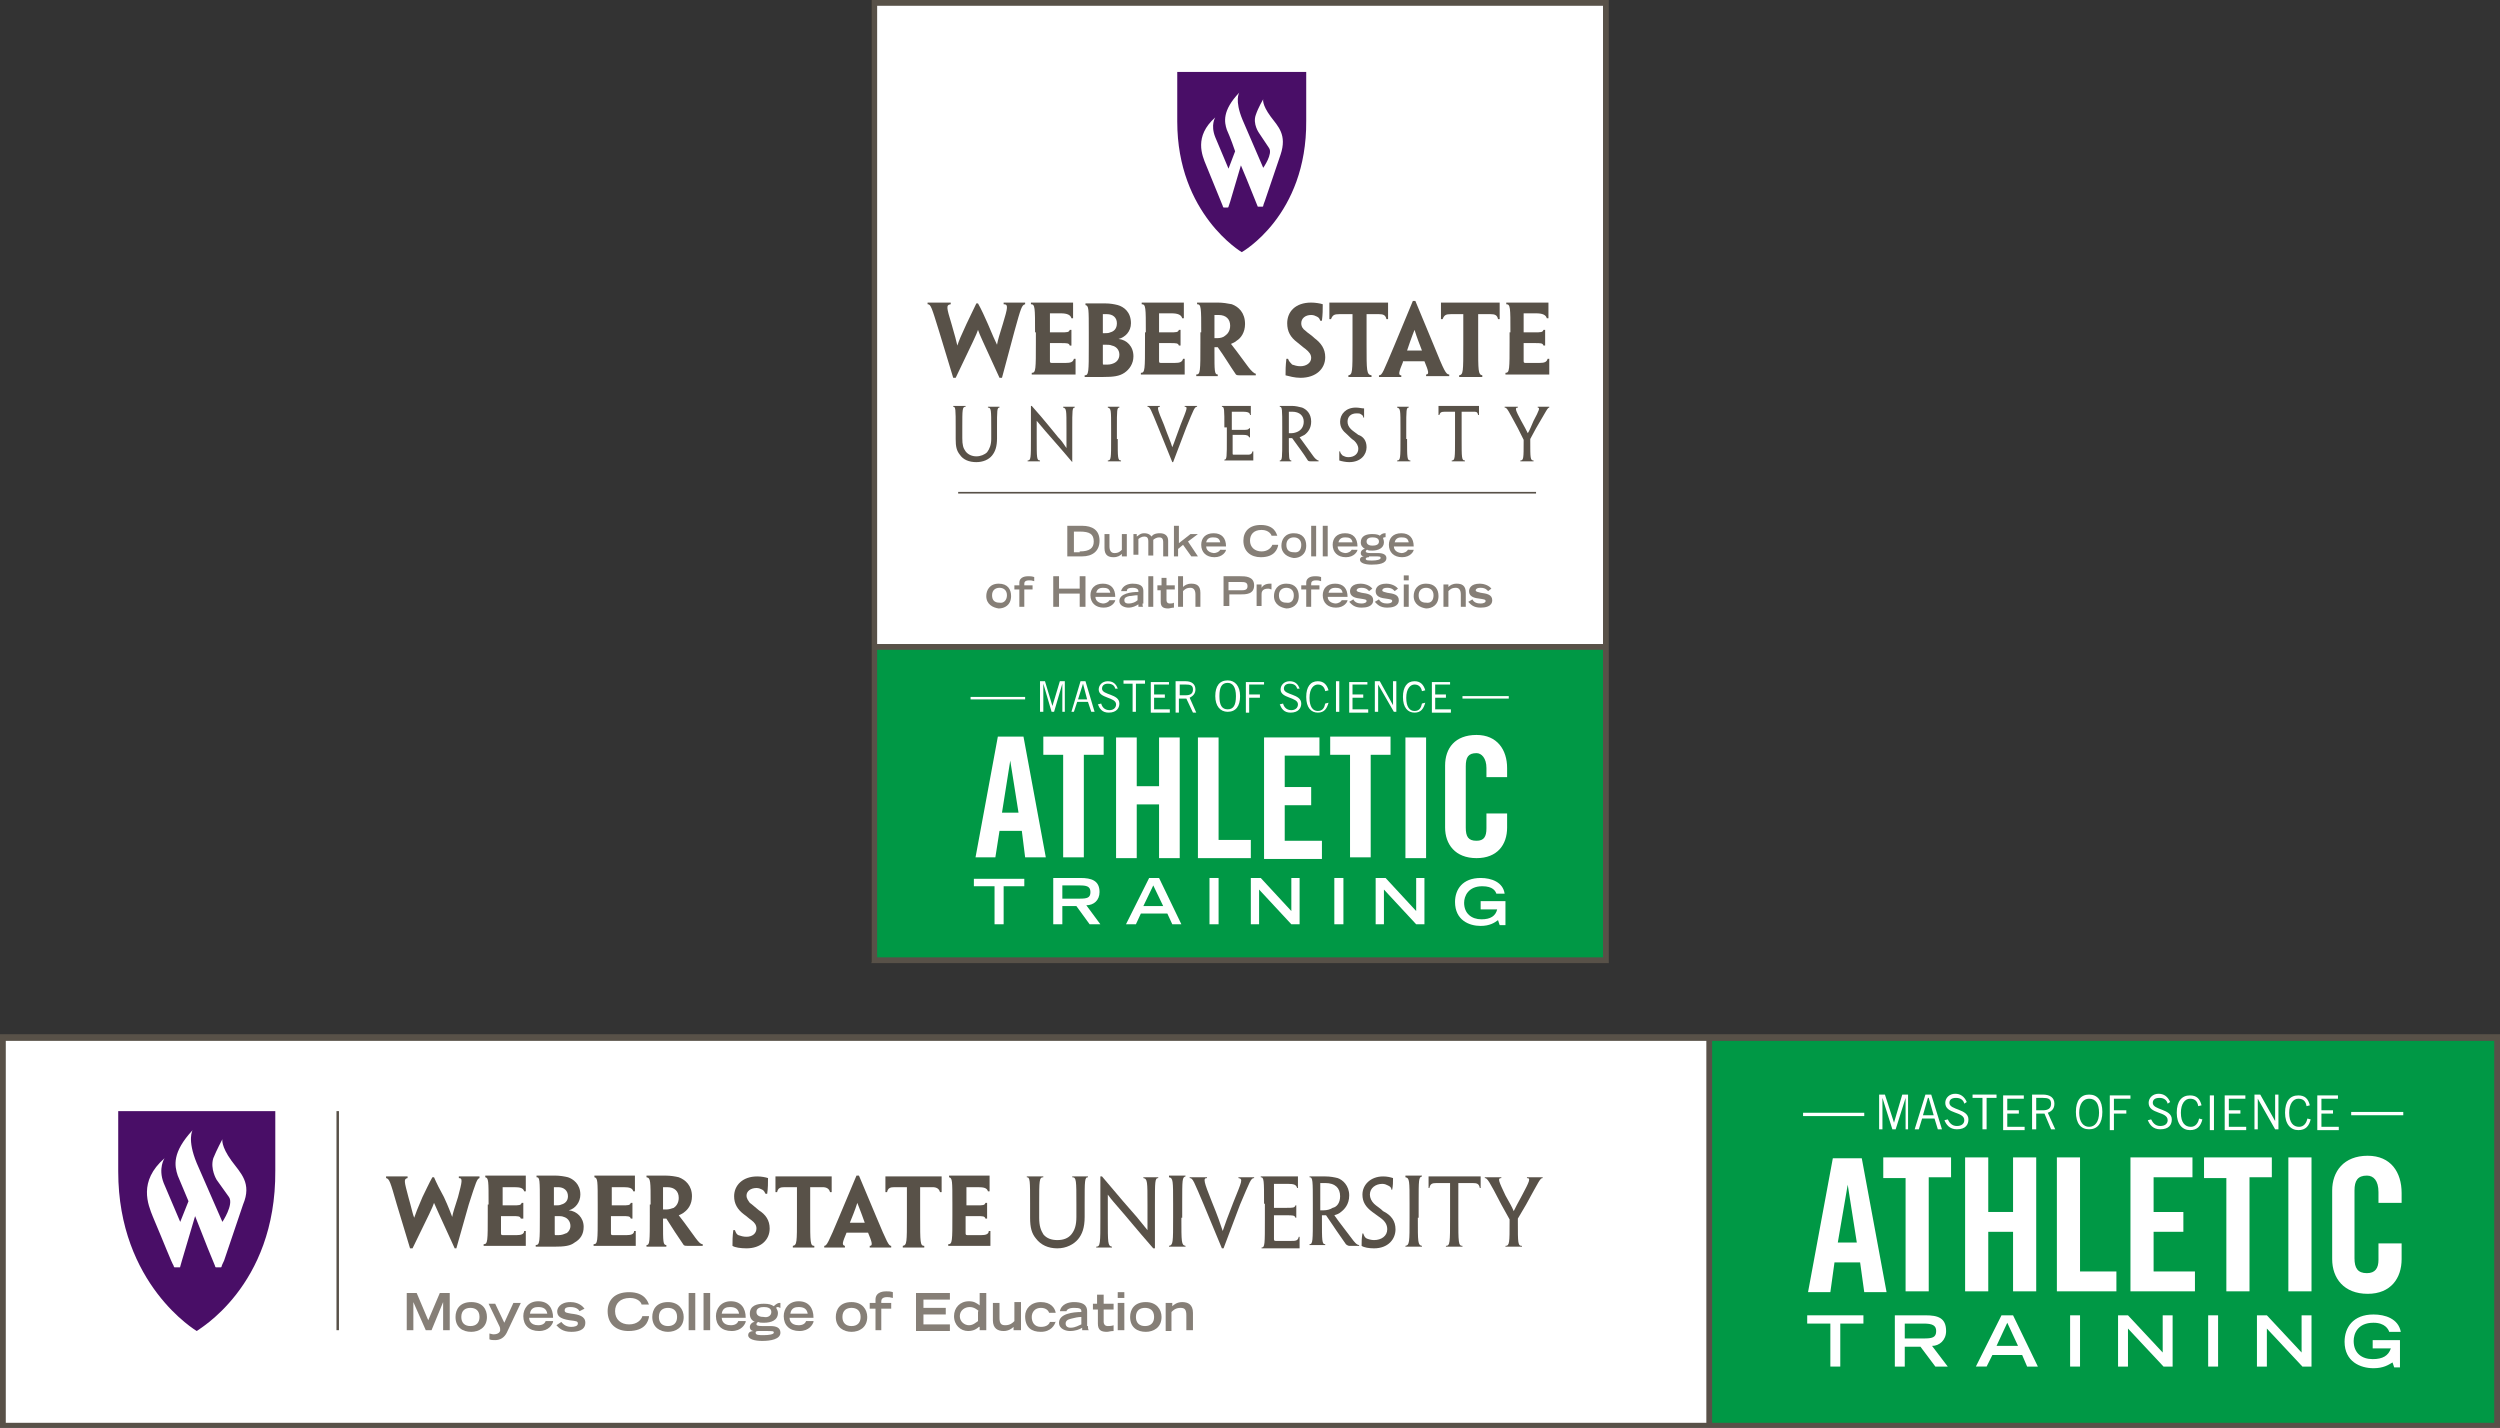 <?xml version="1.0" encoding="utf-8"?>
<!-- Generator: Adobe Illustrator 22.1.0, SVG Export Plug-In . SVG Version: 6.00 Build 0)  -->
<svg version="1.1" id="Layer_1" xmlns="http://www.w3.org/2000/svg" xmlns:xlink="http://www.w3.org/1999/xlink" x="0px" y="0px"
	 viewBox="0 0 302.4 172.7" style="enable-background:new 0 0 302.4 172.7;" xml:space="preserve">
<rect x="0" y="0" width="302.4" height="172.7" fill="#333333" stroke="none"/>
<style type="text/css">
	.st0{fill:#FFFFFF;}
	.st1{fill:#009845;}
	.st2{fill:#585148;}
	.st3{fill:#490E67;}
	.st4{fill:#867F77;}
</style>
<g>
	<g>
		<rect x="0.3" y="125.5" class="st0" width="301.7" height="46.9"/>
	</g>
	<g>
		<rect x="206.8" y="125.5" class="st1" width="95.3" height="46.9"/>
	</g>
	<g>
		<path class="st2" d="M302.4,172.7H0v-47.6h302.4V172.7z M0.7,172.1h301v-46.2H0.7V172.1z"/>
	</g>
	<g>
		<rect x="206.4" y="125.5" class="st2" width="0.7" height="46.9"/>
	</g>
	<g>
		<g>
			<g>
				<rect x="40.7" y="134.4" class="st2" width="0.3" height="26.5"/>
			</g>
		</g>
		<g>
			<path class="st3" d="M33.3,141.6v-7.2h-19v7.3c0,13.7,9.5,19.3,9.5,19.3l0,0C23.8,160.9,33.4,155.7,33.3,141.6L33.3,141.6z"/>
		</g>
		<g>
			<path class="st0" d="M28,140.4c-1.3-1.8-1.1-2.6-1.1-2.6s-0.7,1.3-1.1,2.3c-0.4,1.3,0.4,2.6,0.4,2.6l1.5,2.1c0.6,0.9-0.8,3-0.8,3
				l-3.1-7.1c-1.2-2.9-0.5-4-0.5-4c-2.5,2.7-2.2,4.3-1.8,5.5c0,0,0.6,1.4,1.3,3.1l-1,2.5l-2-4.7c-0.7-1.8,0.1-3,0.1-3
				c-3.2,2.8-2,5.6-1.4,7.1c1.4,3.3,2.2,5.4,2.5,5.9c0,0.1,0.1,0.2,0.1,0.2h0.6c0.1,0,0.1,0,0.1-0.1c0,0,0.2-0.7,0.2-0.7l1.6-5.4
				c1,2.6,2.3,5.8,2.4,6c0,0.1,0.1,0.2,0.1,0.2h0.6c0,0,0.1,0,0.1-0.1c0-0.1,0.3-0.7,0.3-0.7l2.3-6.8
				C30.5,143.1,29.1,141.9,28,140.4z"/>
		</g>
		<g>
			<g>
				<path class="st2" d="M55.2,151H55c-2-4.4-2.3-5-2.5-5.5h0c-0.2,0.6-0.5,1.2-2.6,5.5h-0.3l-1.6-5.3c-0.8-2.8-0.9-3.1-1.3-3.2
					v-0.2c0.3,0,0.7,0,1.2,0c0.5,0,0.9,0,1.4,0v0.2c-0.5,0.1-0.4,0.4,0.1,2.3c0.4,1.4,0.5,2,0.7,2.5h0c0.2-0.6,0.4-1.1,1-2.5
					c0.4-0.8,0.8-1.7,1.2-2.4h0.2c0.3,0.7,0.7,1.5,1.2,2.4c0.6,1.3,0.8,1.9,1,2.4h0c0.1-0.6,0.3-1.1,0.7-2.4
					c0.5-1.9,0.6-2.3,0.1-2.3v-0.2c0.4,0,0.8,0,1.3,0c0.5,0,0.8,0,1.2,0v0.2c-0.3,0.1-0.4,0.4-1.3,3.2L55.2,151z"/>
			</g>
			<g>
				<path class="st2" d="M59.1,145.7c0-2.9,0-3.2-0.4-3.3v-0.2c0.4,0,1.3,0,2.3,0c0.9,0,1.9,0,2.6,0c0,0.5,0,1.1,0,1.9h-0.2
					c-0.1-0.4-0.5-0.5-1.2-0.5h-1.4v2.2H62c0.8,0,1,0,1.1-0.3h0.2c0,0.3,0,0.6,0,0.9c0,0.3,0,0.6,0,1H63c-0.1-0.3-0.3-0.3-1.1-0.3
					h-1.3v2c0,0.2,0,0.3,0.2,0.3c0.5,0,1.2,0,1.7,0c0.5,0,0.9-0.1,0.9-0.5h0.2c0,0.8,0,1.3,0,1.8c-0.8,0-1.6,0-2.5,0
					c-1.2,0-2.2,0-2.6,0v-0.2c0.5,0,0.5-0.4,0.5-3.5V145.7z"/>
			</g>
			<g>
				<path class="st2" d="M70.6,148.4c0,0.9-0.4,1.5-1.1,1.9c-0.5,0.4-1.2,0.5-2.5,0.5c-0.4,0-0.7,0-1.2,0c-0.2,0-0.6,0-1,0v-0.2
					c0.5,0,0.5-0.4,0.5-3.5v-1.5c0-2.9,0-3.2-0.4-3.2v-0.2c0.3,0,0.7,0,1,0c0.3,0,0.8,0,1.3,0c0.5,0,1.1,0.1,1.5,0.2
					c0.6,0.2,1.5,0.8,1.5,2.1c0,0.9-0.6,1.7-1.4,1.9v0C69.8,146.5,70.6,147.3,70.6,148.4L70.6,148.4z M68.7,144.7
					c0-0.7-0.5-1.1-1.2-1.1c-0.2,0-0.4,0-0.5,0v2.2c0.1,0,0.2,0,0.3,0c0.2,0,0.4,0,0.6-0.1C68.3,145.6,68.7,145.3,68.7,144.7
					L68.7,144.7z M69,148.3c0-0.6-0.4-1-0.8-1.1c-0.2-0.1-0.5-0.1-0.7-0.1c-0.1,0-0.3,0-0.4,0v2.1c0,0.2,0,0.2,0.1,0.2
					c0.1,0,0.3,0,0.4,0c0.3,0,0.6-0.1,0.8-0.2C68.6,149.2,69,148.8,69,148.3L69,148.3z"/>
			</g>
			<g>
				<path class="st2" d="M72.3,145.7c0-2.9,0-3.2-0.4-3.3v-0.2c0.4,0,1.3,0,2.3,0c0.9,0,1.9,0,2.6,0c0,0.5,0,1.1,0,1.9h-0.2
					c-0.1-0.4-0.5-0.5-1.2-0.5h-1.4v2.2h1.2c0.8,0,1,0,1.1-0.3h0.2c0,0.3,0,0.6,0,0.9c0,0.3,0,0.6,0,1h-0.2
					c-0.1-0.3-0.3-0.3-1.1-0.3h-1.3v2c0,0.2,0,0.3,0.2,0.3c0.5,0,1.2,0,1.7,0c0.5,0,0.9-0.1,0.9-0.5h0.2c0,0.8,0,1.3,0,1.8
					c-0.8,0-1.6,0-2.5,0c-1.2,0-2.2,0-2.6,0v-0.2c0.5,0,0.5-0.4,0.5-3.5V145.7z"/>
			</g>
			<g>
				<path class="st2" d="M78.7,145.7c0-2.9,0-3.2-0.5-3.3v-0.2c0.3,0,0.7,0,1.1,0c0.3,0,0.9,0,1.2,0c0.6,0,1.2,0.1,1.6,0.2
					c0.8,0.3,1.6,1,1.6,2.3c0,1-0.5,1.6-0.9,1.9c-0.2,0.2-0.5,0.3-0.7,0.4v0c0.4,0.5,0.7,0.9,2,2.7c0.3,0.4,0.6,0.8,0.9,0.8v0.2h-1
					h-0.8c-0.2,0-0.4,0-0.5-0.1c-0.7-1-1.4-2.1-2.1-3.2c-0.1,0-0.3,0-0.4,0v0.5c0,2.3,0,2.7,0.4,2.7v0.2c-0.3,0-0.7,0-1.2,0
					c-0.5,0-1,0-1.2,0v-0.2c0.4,0,0.4-0.4,0.4-3.5V145.7z M82.1,144.9c0-0.8-0.5-1.3-1.4-1.3c-0.2,0-0.4,0-0.5,0v2.7
					c0.1,0,0.2,0,0.4,0c0.3,0,0.6-0.1,0.9-0.2C81.8,145.9,82.1,145.5,82.1,144.9L82.1,144.9z"/>
			</g>
			<g>
				<path class="st2" d="M93.1,148.6c0,1.4-1.1,2.4-2.8,2.4c-0.7,0-1.4-0.1-1.7-0.3c0-0.6,0-1.1,0.1-1.9h0.2
					c0.1,0.3,0.2,0.5,0.4,0.6c0.3,0.1,0.6,0.2,1,0.2c0.7,0,1.2-0.4,1.2-1c0-0.4-0.2-0.7-0.6-1c-0.3-0.2-0.6-0.5-0.9-0.7
					c-0.8-0.6-1.2-1.3-1.2-2.2c0-1.3,1-2.4,2.8-2.4c0.5,0,1,0.1,1.3,0.2c0,0.6,0,1.2-0.1,1.9h-0.2c-0.1-0.2-0.2-0.4-0.4-0.5
					c-0.2-0.1-0.4-0.2-0.7-0.2c-0.7,0-1.2,0.4-1.2,0.9c0,0.4,0.2,0.6,0.4,0.9c0.3,0.2,0.6,0.5,1.1,0.9
					C92.6,146.9,93.1,147.6,93.1,148.6L93.1,148.6z"/>
			</g>
			<g>
				<path class="st2" d="M96.4,143.6h-1.5c-0.5,0-0.8,0.1-0.9,0.6h-0.2c0-0.7,0-1.4,0-1.9c0.9,0,1.9,0,2.8,0h1.2c0.9,0,2,0,2.8,0
					v1.9h-0.2c-0.1-0.4-0.4-0.6-0.9-0.6H98v3.6c0,3.1,0,3.5,0.5,3.5v0.2c-0.4,0-0.8,0-1.3,0c-0.5,0-1,0-1.3,0v-0.2
					c0.5-0.1,0.5-0.4,0.5-3.5V143.6z"/>
			</g>
			<g>
				<path class="st2" d="M102.4,149.1c-0.5,1.2-0.6,1.5-0.2,1.6v0.2c-0.4,0-0.9,0-1.3,0c-0.6,0-1,0-1.2,0v-0.2
					c0.3,0,0.5-0.4,1.8-3.5l2.1-5h0.3l2.1,5c1.3,3.1,1.5,3.5,1.8,3.5v0.2c-0.3,0-0.6,0-1.2,0c-0.5,0-1,0-1.4,0v-0.2
					c0.4,0,0.3-0.4-0.2-1.6H102.4z M104.6,147.9L104.6,147.9c-0.6-1.7-0.8-2.1-0.9-2.4h0c-0.1,0.3-0.2,0.7-0.9,2.4l0,0H104.6z"/>
			</g>
			<g>
				<path class="st2" d="M109.7,143.6h-1.5c-0.5,0-0.8,0.1-0.9,0.6h-0.2c0-0.7,0-1.4,0-1.9c0.9,0,1.9,0,2.8,0h1.2c0.9,0,2,0,2.8,0
					v1.9h-0.2c-0.1-0.4-0.4-0.6-0.9-0.6h-1.5v3.6c0,3.1,0,3.5,0.5,3.5v0.2c-0.4,0-0.8,0-1.3,0c-0.5,0-1,0-1.3,0v-0.2
					c0.5-0.1,0.5-0.4,0.5-3.5V143.6z"/>
			</g>
			<g>
				<path class="st2" d="M115.2,145.7c0-2.9,0-3.2-0.4-3.3v-0.2c0.4,0,1.3,0,2.3,0c0.9,0,1.9,0,2.6,0c0,0.5,0,1.1,0,1.9h-0.2
					c-0.1-0.4-0.5-0.5-1.2-0.5h-1.4v2.2h1.2c0.8,0,1,0,1.1-0.3h0.2c0,0.3,0,0.6,0,0.9c0,0.3,0,0.6,0,1h-0.2
					c-0.1-0.3-0.3-0.3-1.1-0.3h-1.3v2c0,0.2,0,0.3,0.2,0.3c0.5,0,1.2,0,1.7,0c0.5,0,0.9-0.1,0.9-0.5h0.2c0,0.8,0,1.3,0,1.8
					c-0.8,0-1.6,0-2.5,0c-1.2,0-2.2,0-2.6,0v-0.2c0.5,0,0.5-0.4,0.5-3.5V145.7z"/>
			</g>
			<g>
				<path class="st2" d="M124.6,145.6c0-2.8,0-3.2-0.4-3.2v-0.1c0.3,0,0.6,0,1,0c0.4,0,0.7,0,1,0v0.1c-0.5,0-0.5,0.4-0.5,3.2v1.7
					c0,1,0.2,1.5,0.5,2c0.4,0.5,1,0.7,1.7,0.7c0.7,0,1.3-0.2,1.7-0.7c0.4-0.5,0.6-1.1,0.6-2.1v-1.6c0-2.8,0-3.2-0.5-3.2v-0.1
					c0.3,0,0.6,0,1,0c0.4,0,0.7,0,0.9,0v0.1c-0.4,0-0.4,0.4-0.4,3.2v1.6c0,1.3-0.3,2.1-0.8,2.7c-0.5,0.6-1.4,1.1-2.5,1.1
					c-1.1,0-2-0.4-2.6-1.2c-0.5-0.6-0.7-1.3-0.7-2.5V145.6z"/>
			</g>
			<g>
				<path class="st2" d="M139.7,151h-0.2c-2.1-2.4-3.3-3.9-4.1-4.8c-0.5-0.6-0.9-1-1.4-1.7h0v2.9c0,3,0,3.3,0.5,3.4v0.1
					c-0.3,0-0.6,0-1,0c-0.4,0-0.6,0-0.9,0v-0.1c0.5,0,0.5-0.4,0.5-3.4v-5.1h0.2c2.1,2.5,3.4,4,4.2,4.9c0.5,0.6,0.8,1,1.3,1.6h0v-3.1
					c0-2.8,0-3.1-0.5-3.2v-0.1c0.3,0,0.6,0,0.9,0c0.4,0,0.7,0,0.9,0v0.1c-0.4,0-0.4,0.4-0.4,3.2V151z"/>
			</g>
			<g>
				<path class="st2" d="M142.9,147.3c0,3,0,3.3,0.5,3.4v0.1c-0.3,0-0.6,0-1,0c-0.4,0-0.7,0-1,0v-0.1c0.5-0.1,0.5-0.4,0.5-3.4v-1.7
					c0-2.8,0-3.1-0.5-3.2v-0.2c0.2,0,0.6,0,1,0c0.4,0,0.7,0,1,0v0.1c-0.4,0.1-0.4,0.4-0.4,3.2V147.3z"/>
			</g>
			<g>
				<path class="st2" d="M148,151h-0.2l-2.2-5.3c-1.2-2.8-1.3-3.2-1.7-3.2v-0.1c0.2,0,0.5,0,1,0c0.4,0,0.8,0,1.1,0v0.1
					c-0.5,0-0.4,0.4,0.6,2.9c0.7,1.7,1,2.6,1.3,3.5h0c0.3-0.9,0.6-1.7,1.3-3.5c1-2.5,1.2-2.8,0.6-2.9v-0.1c0.3,0,0.7,0,1,0
					c0.4,0,0.7,0,0.9,0v0.1c-0.4,0-0.5,0.4-1.7,3.2L148,151z"/>
			</g>
			<g>
				<path class="st2" d="M152.9,145.6c0-2.8,0-3.2-0.4-3.2v-0.1c0.4,0,1.2,0,2.1,0c0.9,0,1.8,0,2.4,0c0,0.5,0,0.9,0,1.4h-0.1
					c-0.1-0.4-0.4-0.5-1.1-0.5h-1.7v2.9h1.5c0.8,0,1,0,1.1-0.3h0.1c0,0.2,0,0.5,0,0.7c0,0.3,0,0.5,0,0.8h-0.1
					c-0.1-0.3-0.3-0.3-1.1-0.3h-1.5v2.8c0,0.2,0,0.3,0.2,0.3h1.9c0.5,0,0.8,0,0.9-0.5h0.1c0,0.4,0,0.9,0,1.4c-0.7,0-1.5,0-2.4,0
					c-1,0-1.8,0-2.2,0v-0.1c0.4,0,0.4-0.4,0.4-3.4V145.6z"/>
			</g>
			<g>
				<path class="st2" d="M158.8,145.6c0-2.8,0-3.2-0.4-3.2v-0.1c0.3,0,0.5,0,0.9,0c0.3,0,0.7,0,1,0c0.6,0,1.1,0.1,1.5,0.2
					c0.6,0.2,1.4,0.9,1.4,2.1c0,1.1-0.6,1.7-1,2c-0.2,0.2-0.5,0.3-0.8,0.4v0c0.2,0.3,0.5,0.7,2.1,2.8c0.3,0.4,0.6,0.8,0.9,0.8v0.1
					c-0.2,0-0.5,0-0.7,0c-0.2,0-0.3,0-0.5,0c-0.1,0-0.3-0.1-0.4-0.2c-0.7-1-1.4-2-2.4-3.5h-0.5v0.5c0,2.6,0,3,0.4,3v0.1
					c-0.3,0-0.6,0-0.9,0c-0.4,0-0.7,0-1,0v-0.1c0.4,0,0.4-0.4,0.4-3.4V145.6z M162.1,144.7c0-1-0.6-1.6-1.8-1.6c-0.2,0-0.5,0-0.6,0
					v3.3c0.1,0,0.3,0,0.4,0c0.4,0,0.8-0.1,1.1-0.3C161.7,146,162.1,145.5,162.1,144.7L162.1,144.7z"/>
			</g>
			<g>
				<path class="st2" d="M168.8,148.7c0,1.2-0.9,2.3-2.6,2.3c-0.6,0-1.2-0.1-1.5-0.3c0-0.5,0-0.9,0.1-1.5h0.1
					c0.1,0.3,0.2,0.5,0.4,0.6c0.2,0.1,0.6,0.2,0.9,0.2c0.9,0,1.6-0.5,1.6-1.3c0-0.5-0.2-0.9-0.7-1.3c-0.4-0.3-0.7-0.5-1.1-0.8
					c-0.8-0.6-1.2-1.2-1.2-2.1c0-1.2,1-2.2,2.5-2.2c0.5,0,0.9,0.1,1.2,0.2c0,0.5,0,0.9-0.1,1.4h-0.1c0-0.3-0.2-0.4-0.4-0.5
					c-0.2-0.1-0.4-0.2-0.7-0.2c-0.8,0-1.5,0.5-1.5,1.3c0,0.4,0.2,0.8,0.5,1.1c0.3,0.3,0.7,0.5,1.1,0.9
					C168.3,147,168.8,147.7,168.8,148.7L168.8,148.7z"/>
			</g>
			<g>
				<path class="st2" d="M171.5,147.3c0,3,0,3.3,0.5,3.4v0.1c-0.3,0-0.6,0-1,0c-0.4,0-0.7,0-1,0v-0.1c0.5-0.1,0.5-0.4,0.5-3.4v-1.7
					c0-2.8,0-3.1-0.5-3.2v-0.2c0.2,0,0.6,0,1,0c0.4,0,0.7,0,1,0v0.1c-0.4,0.1-0.4,0.4-0.4,3.2V147.3z"/>
			</g>
			<g>
				<path class="st2" d="M175.5,143.1h-1.7c-0.6,0-0.8,0.1-0.9,0.6h-0.1v-1.4c0.9,0,1.9,0,2.7,0h0.9c0.9,0,2,0,2.7,0v1.4H179
					c-0.1-0.5-0.3-0.6-0.9-0.6h-1.7v4.2c0,3,0,3.4,0.5,3.4v0.1c-0.3,0-0.6,0-1,0c-0.4,0-0.8,0-1,0v-0.1c0.5,0,0.5-0.4,0.5-3.4V143.1
					z"/>
			</g>
			<g>
				<path class="st2" d="M183.6,147.4v0.4c0,2.6,0,2.9,0.5,2.9v0.1c-0.3,0-0.6,0-1,0c-0.4,0-0.8,0-1,0v-0.1c0.5,0,0.5-0.4,0.5-2.9
					v-0.3l-1-1.8c-1.5-2.9-1.7-3.2-2-3.2v-0.1c0.1,0,0.5,0,0.9,0c0.4,0,0.8,0,1.1,0v0.1c-0.5,0-0.3,0.4,0.5,2.1
					c0.5,0.9,0.8,1.4,1,1.9h0c0.2-0.4,0.5-1,1-1.9c0.9-1.7,1.1-2.1,0.6-2.1v-0.1c0.3,0,0.7,0,1.1,0c0.4,0,0.6,0,0.8,0v0.1
					c-0.3,0-0.4,0.3-2,3.2L183.6,147.4z"/>
			</g>
		</g>
		<g>
			<g>
				<path class="st4" d="M50,157.5L50,157.5l0,3.4h-0.8v-4.5h1.2l1.4,3.3l1.4-3.3h1.2v4.5h-0.8v-3.4h0l-1.4,3.4h-0.7L50,157.5z"/>
			</g>
			<g>
				<path class="st4" d="M55.1,159.3c0-0.9,0.5-1.8,1.9-1.8s1.9,0.9,1.9,1.8c0,1.3-1,1.8-1.9,1.8C56,161.1,55.1,160.6,55.1,159.3z
					 M58,159.3c0-0.8-0.5-1.1-1.1-1.1c-0.6,0-1.1,0.3-1.1,1.1c0,0.7,0.4,1.1,1.1,1.1C57.6,160.4,58,160,58,159.3z"/>
			</g>
			<g>
				<path class="st4" d="M59.2,161.3c0.1,0,0.3,0.1,0.5,0.1c0.6,0,0.8-0.3,0.8-0.5c0-0.2,0-0.3-0.1-0.5l-1.3-2.7h0.8L61,160l1.1-2.4
					H63l-1.7,3.6c-0.3,0.6-0.8,0.9-1.4,0.9c-0.3,0-0.5,0-0.7-0.1V161.3z"/>
			</g>
			<g>
				<path class="st4" d="M66.9,159.9c-0.1,0.3-0.5,1.1-1.7,1.1c-1.2,0-1.9-0.7-1.9-1.8c0-0.9,0.6-1.8,1.8-1.8c1.2,0,1.8,0.8,1.8,2
					h-2.9c0,0.2,0.1,0.9,1.1,0.9c0.5,0,0.8-0.2,0.9-0.5H66.9z M66.2,158.9c-0.1-0.6-0.5-0.8-1.1-0.8c-0.4,0-0.9,0.1-1,0.8H66.2z"/>
			</g>
			<g>
				<path class="st4" d="M70.1,158.6c-0.1-0.2-0.4-0.5-1.1-0.5c-0.6,0-0.7,0.2-0.7,0.4c0,0.3,0.3,0.3,0.8,0.4
					c0.9,0.1,1.7,0.3,1.7,1.1c0,1-1.1,1.1-1.7,1.1c-1.1,0-1.5-0.5-1.8-0.8l0.6-0.4c0.3,0.4,0.7,0.6,1.2,0.6c0.4,0,0.8-0.1,0.8-0.4
					c0-0.3-0.2-0.3-1-0.4c-1.3-0.2-1.5-0.6-1.5-1.1c0-0.3,0.3-1.1,1.6-1.1c0.4,0,1.2,0.1,1.7,0.8L70.1,158.6z"/>
			</g>
			<g>
				<path class="st4" d="M78.5,159.3c-0.1,0.5-0.4,1.7-2.5,1.7c-1.4,0-2.5-0.8-2.5-2.4c0-1.3,0.8-2.3,2.6-2.3c2,0,2.3,1.3,2.4,1.5
					h-0.9c0-0.2-0.4-0.8-1.4-0.8c-1.2,0-1.8,0.7-1.8,1.6c0,1,0.7,1.6,1.7,1.6c1,0,1.5-0.6,1.6-1H78.5z"/>
			</g>
			<g>
				<path class="st4" d="M78.9,159.3c0-0.9,0.5-1.8,1.9-1.8c1.3,0,1.9,0.9,1.9,1.8c0,1.3-1,1.8-1.9,1.8
					C79.9,161.1,78.9,160.6,78.9,159.3z M81.9,159.3c0-0.8-0.5-1.1-1.1-1.1c-0.6,0-1.1,0.3-1.1,1.1c0,0.7,0.4,1.1,1.1,1.1
					C81.5,160.4,81.9,160,81.9,159.3z"/>
			</g>
			<g>
				<path class="st4" d="M83.3,156.4h0.8v4.5h-0.8V156.4z"/>
			</g>
			<g>
				<path class="st4" d="M85.1,156.4h0.8v4.5h-0.8V156.4z"/>
			</g>
			<g>
				<path class="st4" d="M90.2,159.9c-0.1,0.3-0.5,1.1-1.7,1.1c-1.2,0-1.9-0.7-1.9-1.8c0-0.9,0.6-1.8,1.8-1.8c1.2,0,1.8,0.8,1.8,2
					h-2.9c0,0.2,0.1,0.9,1.1,0.9c0.5,0,0.8-0.2,0.9-0.5H90.2z M89.4,158.9c-0.1-0.6-0.5-0.8-1.1-0.8c-0.4,0-0.9,0.1-1,0.8H89.4z"/>
			</g>
			<g>
				<path class="st4" d="M94.4,158.2c-0.1,0-0.2-0.1-0.3-0.1c-0.1,0-0.2,0-0.2,0.1c0,0.1,0.2,0.3,0.2,0.6c0,0.9-0.8,1.2-1.7,1.2
					c-0.3,0-0.5,0-0.7-0.1c-0.1,0.1-0.2,0.1-0.2,0.3c0,0.1,0.1,0.2,0.7,0.2h1c0.7,0,1.2,0.2,1.2,0.8c0,0.8-1.2,1-2.2,1
					c-0.9,0-1.7-0.2-1.7-0.7c0-0.4,0.4-0.5,0.7-0.5v0c-0.3,0-0.5-0.2-0.5-0.5c0-0.3,0.3-0.6,0.6-0.6v0c-0.4-0.2-0.6-0.5-0.6-1
					c0-1,0.9-1.2,1.7-1.2c0.6,0,0.9,0.1,1.2,0.3c0.1-0.1,0.4-0.4,0.7-0.4h0.1V158.2z M91.8,161c-0.2,0-0.4,0-0.4,0.2
					c0,0.3,0.4,0.3,1,0.3c0.6,0,1.2-0.1,1.2-0.3c0-0.2-0.1-0.2-1-0.2H91.8z M93.3,158.7c0-0.5-0.5-0.6-0.9-0.6
					c-0.4,0-0.9,0.1-0.9,0.6c0,0.5,0.5,0.6,0.9,0.6C92.8,159.4,93.3,159.2,93.3,158.7z"/>
			</g>
			<g>
				<path class="st4" d="M98.4,159.9c-0.1,0.3-0.5,1.1-1.7,1.1c-1.2,0-1.9-0.7-1.9-1.8c0-0.9,0.6-1.8,1.8-1.8c1.2,0,1.8,0.8,1.8,2
					h-2.9c0,0.2,0.1,0.9,1.1,0.9c0.5,0,0.8-0.2,0.9-0.5H98.4z M97.7,158.9c-0.1-0.6-0.5-0.8-1.1-0.8c-0.4,0-0.9,0.1-1,0.8H97.7z"/>
			</g>
			<g>
				<path class="st4" d="M101.1,159.3c0-0.9,0.5-1.8,1.9-1.8c1.3,0,1.9,0.9,1.9,1.8c0,1.3-1,1.8-1.9,1.8
					C102.1,161.1,101.1,160.6,101.1,159.3z M104.1,159.3c0-0.8-0.5-1.1-1.1-1.1c-0.6,0-1.1,0.3-1.1,1.1c0,0.7,0.4,1.1,1.1,1.1
					C103.7,160.4,104.1,160,104.1,159.3z"/>
			</g>
			<g>
				<path class="st4" d="M105.9,160.9v-2.6h-0.7v-0.7h0.7v-0.4c0-1,1.1-1,1.3-1c0.3,0,0.5,0,0.8,0.1v0.7c-0.4-0.1-0.5-0.1-0.7-0.1
					c-0.6,0-0.7,0.3-0.7,0.5v0.2h1.2v0.7h-1.2v2.6H105.9z"/>
			</g>
			<g>
				<path class="st4" d="M110.9,156.4h4v0.8h-3.2v1h2.7v0.8h-2.7v1.2h3.2v0.8h-4.1V156.4z"/>
			</g>
			<g>
				<path class="st4" d="M118.4,160.5c-0.2,0.2-0.6,0.5-1.3,0.5c-0.9,0-1.7-0.7-1.7-1.8c0-1,0.7-1.8,1.8-1.8c0.6,0,0.9,0.2,1.3,0.5
					v-1.5h0.8v4.5h-0.8V160.5z M118.4,158.6c-0.2-0.2-0.6-0.5-1.1-0.5c-0.6,0-1.2,0.4-1.2,1.1c0,0.7,0.6,1.1,1.1,1.1
					c0.5,0,0.8-0.3,1.1-0.5V158.6z"/>
			</g>
			<g>
				<path class="st4" d="M123.4,160.9h-0.8v-0.4c-0.2,0.2-0.6,0.5-1.2,0.5c-0.7,0-1.3-0.3-1.3-1.3v-2.1h0.8v1.8
					c0,0.7,0.2,0.9,0.7,0.9c0.6,0,0.9-0.3,1.1-0.5v-2.3h0.8V160.9z"/>
			</g>
			<g>
				<path class="st4" d="M127.7,159.8c-0.1,0.5-0.6,1.3-1.8,1.3c-1.1,0-1.9-0.5-1.9-1.9c0-0.9,0.7-1.7,1.9-1.7
					c1.2,0,1.7,0.7,1.8,1.3h-0.8c-0.1-0.3-0.4-0.6-1-0.6c-0.7,0-1.1,0.5-1.1,1.1c0,0.6,0.3,1.2,1.1,1.2c0.7,0,1-0.3,1.1-0.6H127.7z"
					/>
			</g>
			<g>
				<path class="st4" d="M131.6,160.4c0,0.2,0,0.4,0.1,0.5h-0.8c0-0.1,0-0.2,0-0.3c-0.3,0.2-0.8,0.4-1.5,0.4c-0.4,0-1.3-0.2-1.3-1
					c0-1.1,1.7-1.3,2.7-1.3v-0.1c0-0.3-0.2-0.4-0.9-0.4c-0.7,0-0.9,0.3-0.9,0.4h-0.8c0.2-0.9,1.1-1.1,1.7-1.1c1.6,0,1.6,0.8,1.6,1.2
					V160.4z M130.8,159.3c-0.4,0-0.8,0.1-1.2,0.2c-0.5,0.1-0.7,0.3-0.7,0.6c0,0.3,0.2,0.5,0.6,0.5c0.6,0,1-0.3,1.3-0.4V159.3z"/>
			</g>
			<g>
				<path class="st4" d="M132.1,157.7h0.6v-1.1h0.8v1.1h1.2v0.7h-1.2v1.5c0,0.2,0.1,0.5,0.5,0.5c0.1,0,0.5,0,0.7-0.1v0.7
					c-0.4,0-0.6,0.1-0.8,0.1c-0.7,0-1.1-0.2-1.1-1v-1.7h-0.6V157.7z"/>
			</g>
			<g>
				<path class="st4" d="M135.2,156.3h0.8v0.7h-0.8V156.3z M135.2,157.6h0.8v3.3h-0.8V157.6z"/>
			</g>
			<g>
				<path class="st4" d="M136.7,159.3c0-0.9,0.5-1.8,1.9-1.8c1.3,0,1.9,0.9,1.9,1.8c0,1.3-1,1.8-1.9,1.8
					C137.6,161.1,136.7,160.6,136.7,159.3z M139.6,159.3c0-0.8-0.5-1.1-1.1-1.1c-0.6,0-1.1,0.3-1.1,1.1c0,0.7,0.4,1.1,1.1,1.1
					C139.2,160.4,139.6,160,139.6,159.3z"/>
			</g>
			<g>
				<path class="st4" d="M141,157.6h0.8v0.4c0.2-0.2,0.6-0.5,1.2-0.5c0.7,0,1.3,0.3,1.3,1.3v2.1h-0.8v-1.8c0-0.7-0.2-0.9-0.7-0.9
					c-0.6,0-0.9,0.3-1.1,0.5v2.3H141V157.6z"/>
			</g>
		</g>
	</g>
	<g>
		<g id="XMLID_5540_">
			<g id="XMLID_5541_">
				<rect id="XMLID_5542_" x="218.1" y="134.6" class="st0" width="7.4" height="0.4"/>
			</g>
		</g>
		<g id="XMLID_5537_">
			<g id="XMLID_5538_">
				<rect id="XMLID_5539_" x="284.4" y="134.5" class="st0" width="6.3" height="0.4"/>
			</g>
		</g>
		<g id="XMLID_5503_">
			<path id="XMLID_5535_" class="st0" d="M230.5,136.6v-3.8h0l-1.2,3.8h-0.4l-1.2-3.8h0v3.8h-0.4v-4.2h0.7l1.1,3.4h0l1-3.4h0.7v4.2
				H230.5z"/>
			<path id="XMLID_5532_" class="st0" d="M231.6,136.6l1.3-4.2h0.7l1.3,4.2h-0.5l-0.4-1.3h-1.5l-0.4,1.3H231.6z M232.6,134.9h1.3
				l-0.6-2.1h-0.1L232.6,134.9z"/>
			<path id="XMLID_5530_" class="st0" d="M237.6,133.5c-0.1-0.4-0.4-0.7-1-0.7c-0.5,0-0.8,0.2-0.8,0.6c0,0.9,2.3,0.7,2.3,2
				c0,0.6-0.3,1.2-1.4,1.2c-0.9,0-1.3-0.6-1.5-1.1l0.4-0.1c0.2,0.4,0.5,0.8,1.1,0.8c0.6,0,0.9-0.3,0.9-0.7c0-1.1-2.3-0.7-2.3-2.1
				c0-0.6,0.5-1.1,1.2-1.1c0.6,0,1.1,0.3,1.4,1L237.6,133.5z"/>
			<path id="XMLID_5528_" class="st0" d="M240.3,132.8v3.8h-0.5v-3.8h-1.2v-0.4h2.9v0.4H240.3z"/>
			<path id="XMLID_5526_" class="st0" d="M244.8,132.5v0.4h-2v1.4h1.4v0.4h-1.4v1.6h2.1v0.4h-2.6v-4.2H244.8z"/>
			<path id="XMLID_5523_" class="st0" d="M245.8,136.6v-4.2h1.3c0.9,0,1.4,0.4,1.4,1.1c0,0.6-0.3,0.9-0.8,1.1l0.9,2h-0.5l-0.8-1.9
				h-1v1.9H245.8z M246.3,134.3h0.8c0.6,0,1-0.2,1-0.8c0-0.6-0.4-0.7-1-0.7h-0.8V134.3z"/>
			<path id="XMLID_5520_" class="st0" d="M252.7,132.4c1,0,1.6,0.7,1.6,2.1c0,1.4-0.6,2.1-1.6,2.1c-1,0-1.6-0.7-1.6-2.1
				C251.1,133.1,251.7,132.4,252.7,132.4z M252.7,136.3c0.7,0,1.2-0.6,1.2-1.7s-0.4-1.7-1.2-1.7c-0.7,0-1.2,0.6-1.2,1.7
				S252,136.3,252.7,136.3z"/>
			<path id="XMLID_5518_" class="st0" d="M257.7,132.5v0.4h-2v1.4h1.5v0.4h-1.5v2h-0.5v-4.2H257.7z"/>
			<path id="XMLID_5516_" class="st0" d="M262.2,133.5c-0.1-0.4-0.4-0.7-1-0.7c-0.5,0-0.8,0.2-0.8,0.6c0,0.9,2.3,0.7,2.3,2
				c0,0.6-0.3,1.2-1.4,1.2c-0.9,0-1.3-0.6-1.5-1.1l0.4-0.1c0.2,0.4,0.5,0.8,1.1,0.8c0.6,0,0.9-0.3,0.9-0.7c0-1.1-2.3-0.7-2.3-2.1
				c0-0.6,0.5-1.1,1.2-1.1c0.6,0,1.1,0.3,1.4,1L262.2,133.5z"/>
			<path id="XMLID_5514_" class="st0" d="M266.4,135.4c-0.2,0.8-0.6,1.3-1.5,1.3c-0.9,0-1.6-0.7-1.6-2.1c0-1.4,0.6-2.1,1.6-2.1
				c0.8,0,1.2,0.4,1.4,1.2l-0.4,0.1c-0.1-0.6-0.4-0.9-1-0.9c-0.6,0-1.1,0.6-1.1,1.7c0,1.2,0.5,1.7,1.2,1.7c0.6,0,0.9-0.5,1-1
				L266.4,135.4z"/>
			<path id="XMLID_5512_" class="st0" d="M267.8,132.5v4.2h-0.5v-4.2H267.8z"/>
			<path id="XMLID_5510_" class="st0" d="M271.6,132.5v0.4h-2v1.4h1.4v0.4h-1.4v1.6h2.1v0.4h-2.6v-4.2H271.6z"/>
			<path id="XMLID_5508_" class="st0" d="M272.7,136.6v-4.2h0.7l1.8,3.2h0v-3.2h0.4v4.2h-0.4l-2.1-3.7h0v3.7H272.7z"/>
			<path id="XMLID_5506_" class="st0" d="M279.5,135.4c-0.2,0.8-0.6,1.3-1.5,1.3c-0.9,0-1.6-0.7-1.6-2.1c0-1.4,0.6-2.1,1.6-2.1
				c0.8,0,1.2,0.4,1.4,1.2l-0.4,0.1c-0.1-0.6-0.4-0.9-1-0.9c-0.6,0-1.1,0.6-1.1,1.7c0,1.2,0.5,1.7,1.2,1.7c0.6,0,0.9-0.5,1-1
				L279.5,135.4z"/>
			<path id="XMLID_5504_" class="st0" d="M282.8,132.5v0.4h-2v1.4h1.4v0.4h-1.4v1.6h2.1v0.4h-2.6v-4.2H282.8z"/>
		</g>
		<g id="XMLID_5485_">
			<path id="XMLID_5500_" class="st0" d="M221.4,156.3h-2.7l3-16.2h3.5l3,16.2h-2.7l-0.5-3.6h-3.1L221.4,156.3z M222.3,150.3h2.3
				l-1.1-7h0L222.3,150.3z"/>
			<path id="XMLID_5498_" class="st0" d="M230.5,142.5h-2.7V140h8.2v2.4h-2.7v13.8h-2.8V142.5z"/>
			<path id="XMLID_5496_" class="st0" d="M237.7,156.3V140h2.8v6.6h3V140h2.8v16.2h-2.8v-7.2h-3v7.2H237.7z"/>
			<path id="XMLID_5494_" class="st0" d="M248.8,156.3V140h2.8v13.8h4.4v2.4H248.8z"/>
			<path id="XMLID_5492_" class="st0" d="M257.7,156.3V140h7.5v2.4h-4.7v4.2h3.6v2.4h-3.6v4.8h5v2.4H257.7z"/>
			<path id="XMLID_5490_" class="st0" d="M269.3,142.5h-2.7V140h8.2v2.4h-2.7v13.8h-2.8V142.5z"/>
			<path id="XMLID_5488_" class="st0" d="M276.8,156.3V140h2.8v16.2H276.8z"/>
			<path id="XMLID_5486_" class="st0" d="M287.7,145.5v-1.3c0-1.4-0.6-2-1.4-2c-1.1,0-1.5,0.6-1.5,1.8v8.2c0,1.2,0.4,1.8,1.5,1.8
				c1,0,1.4-0.6,1.4-1.6v-2h2.8v1.9c0,2.3-1.3,4.2-4.1,4.2c-2.9,0-4.3-1.9-4.3-4.2V144c0-2.3,1.4-4.2,4.3-4.2c2.8,0,4.1,2,4.1,4.5
				v1.2H287.7z"/>
		</g>
		<g id="XMLID_5466_">
			<path id="XMLID_5483_" class="st0" d="M221.4,160.1h-2.8v-1h6.8v1h-2.8v5.2h-1.2V160.1z"/>
			<path id="XMLID_5480_" class="st0" d="M229.2,159.1h3.7c1.5,0,2.5,0.3,2.5,1.9c0,1.1-0.8,1.8-1.7,1.8l1.9,2.5h-1.5l-1.8-2.4h-1.9
				v2.4h-1.2V159.1z M232.7,161.9c1,0,1.5-0.1,1.5-0.9c0-0.7-0.5-0.9-1.5-0.9h-2.3v1.8H232.7z"/>
			<path id="XMLID_5477_" class="st0" d="M242.1,159.1h1.4l3,6.2h-1.3l-0.6-1.4H241l-0.7,1.4h-1.3L242.1,159.1z M244.1,162.8
				l-1.3-2.8l-1.3,2.8H244.1z"/>
			<path id="XMLID_5475_" class="st0" d="M250.4,159.1h1.2v6.2h-1.2V159.1z"/>
			<path id="XMLID_5473_" class="st0" d="M256.1,159.1h1.3l4.2,4.5v-4.5h1.2v6.2h-1.1l-4.3-4.6v4.6h-1.2V159.1z"/>
			<path id="XMLID_5471_" class="st0" d="M267.1,159.1h1.2v6.2h-1.2V159.1z"/>
			<path id="XMLID_5469_" class="st0" d="M272.9,159.1h1.3l4.2,4.5v-4.5h1.2v6.2h-1.1l-4.3-4.6v4.6h-1.2V159.1z"/>
			<path id="XMLID_5467_" class="st0" d="M290.3,162.1v3.3h-0.7l-0.2-0.6c-0.5,0.3-1.1,0.7-2.3,0.7c-1.6,0-3.5-0.8-3.5-3.2
				c0-1.7,1-3.3,3.5-3.3c1.4,0,3,0.5,3.3,2.1H289c-0.1-0.3-0.5-1.1-1.9-1.1c-1.9,0-2.4,1.3-2.4,2.2c0,1.5,1,2.2,2.3,2.2
				c1.2,0,1.9-0.4,2.2-1.3H287v-1H290.3z"/>
		</g>
	</g>
</g>
<g>
	<g>
		<g id="XMLID_5465_">
			<rect x="105.7" y="0.3" class="st0" width="88.5" height="115.8"/>
			<path d="M194.5,116.4h-89.1V0h89.1V116.4z M106,115.8h87.9V0.6H106V115.8z"/>
		</g>
		<g id="XMLID_5464_">
			<rect x="105.7" y="78.3" class="st1" width="88.5" height="37.7"/>
		</g>
		<g id="XMLID_5463_">
			<rect x="105.8" y="77.9" class="st2" width="88.4" height="0.7"/>
		</g>
		<g id="XMLID_5462_">
			<path class="st2" d="M194.6,116.5h-89.2V0h89.2V116.5z M106.1,115.8h87.8V0.7h-87.8V115.8z"/>
		</g>
		<g>
			<g>
				<g>
					<rect x="115.9" y="59.5" class="st2" width="69.9" height="0.2"/>
				</g>
			</g>
			<g>
				<path class="st3" d="M158,14.6V8.7h-15.6v6c0,11.2,7.8,15.8,7.8,15.8l0,0C150.2,30.5,158.1,26.1,158,14.6L158,14.6z"/>
			</g>
			<g>
				<path class="st0" d="M153.7,14.1c-1.1-1.5-0.9-2.1-0.9-2.1s-0.6,1-0.9,1.9c-0.4,1.1,0.4,2.2,0.4,2.2l1.2,1.8
					c0.5,0.7-0.7,2.4-0.7,2.4l-2.5-5.8c-1-2.4-0.4-3.3-0.4-3.3c-2.1,2.2-1.8,3.6-1.5,4.5c0,0,0.5,1.1,1,2.6l-0.8,2.1l-1.6-3.8
					c-0.6-1.5,0-2.4,0-2.4c-2.6,2.3-1.6,4.6-1.1,5.8c1.1,2.7,1.8,4.4,2,4.9c0,0.1,0.1,0.2,0.1,0.2h0.5c0,0,0.1,0,0.1-0.1
					c0,0,0.2-0.6,0.2-0.6l1.3-4.4c0.9,2.1,1.9,4.7,2,4.9c0,0.1,0.1,0.1,0.1,0.1h0.5c0,0,0.1,0,0.1-0.1c0-0.1,0.2-0.6,0.2-0.6
					l1.9-5.6C155.7,16.3,154.6,15.3,153.7,14.1z"/>
			</g>
			<g>
				<g>
					<path class="st2" d="M121.2,45.7h-0.3c-2.1-4.6-2.4-5.2-2.6-5.8h0c-0.2,0.6-0.5,1.2-2.7,5.8h-0.3l-1.7-5.6
						c-0.9-2.9-1-3.3-1.4-3.3v-0.2c0.3,0,0.7,0,1.3,0c0.5,0,1,0,1.5,0v0.2c-0.6,0.1-0.5,0.4,0.1,2.4c0.4,1.4,0.6,2.1,0.7,2.6h0
						c0.2-0.6,0.4-1.1,1.1-2.6c0.4-0.8,0.8-1.7,1.2-2.5h0.2c0.4,0.7,0.8,1.6,1.2,2.5c0.6,1.4,0.8,1.9,1.1,2.5h0
						c0.1-0.6,0.3-1.2,0.7-2.5c0.6-2,0.7-2.4,0.1-2.4v-0.2c0.4,0,0.8,0,1.4,0c0.5,0,0.9,0,1.2,0v0.2c-0.4,0.1-0.5,0.4-1.3,3.3
						L121.2,45.7z"/>
				</g>
				<g>
					<path class="st2" d="M125.2,40.2c0-3,0-3.4-0.5-3.4v-0.2c0.4,0,1.4,0,2.4,0c1,0,2,0,2.7,0c0,0.6,0,1.1,0,1.9h-0.2
						c-0.1-0.4-0.5-0.6-1.3-0.6H127v2.3h1.3c0.8,0,1,0,1.1-0.3h0.2c0,0.3,0,0.7,0,0.9c0,0.3,0,0.7,0,1h-0.2
						c-0.1-0.3-0.3-0.3-1.1-0.3H127v2.1c0,0.2,0,0.3,0.2,0.3c0.6,0,1.2,0,1.7,0c0.6,0,0.9-0.1,1-0.5h0.2c0,0.8,0,1.4,0,1.9
						c-0.8,0-1.7,0-2.6,0c-1.2,0-2.3,0-2.7,0v-0.2c0.5,0,0.5-0.4,0.5-3.7V40.2z"/>
				</g>
				<g>
					<path class="st2" d="M137.1,43.1c0,0.9-0.5,1.6-1.1,2c-0.6,0.4-1.3,0.5-2.6,0.5c-0.4,0-0.8,0-1.2,0c-0.3,0-0.6,0-1,0v-0.2
						c0.5,0,0.5-0.4,0.5-3.6v-1.5c0-3,0-3.3-0.4-3.4v-0.2c0.3,0,0.8,0,1.1,0c0.3,0,0.9,0,1.3,0c0.6,0,1.1,0.1,1.5,0.2
						c0.7,0.2,1.6,0.8,1.6,2.2c0,1-0.7,1.7-1.5,1.9v0C136.3,41.1,137.1,41.9,137.1,43.1L137.1,43.1z M135.1,39.1
						c0-0.7-0.5-1.1-1.2-1.1c-0.2,0-0.4,0-0.5,0v2.3c0.1,0,0.2,0,0.3,0c0.2,0,0.4,0,0.6-0.1C134.7,40.1,135.1,39.8,135.1,39.1
						L135.1,39.1z M135.4,42.9c0-0.6-0.4-1-0.9-1.1c-0.2-0.1-0.5-0.1-0.7-0.1c-0.1,0-0.3,0-0.4,0v2.2c0,0.2,0,0.2,0.1,0.2
						c0.1,0,0.3,0,0.5,0c0.3,0,0.6-0.1,0.8-0.2C135,43.8,135.4,43.5,135.4,42.9L135.4,42.9z"/>
				</g>
				<g>
					<path class="st2" d="M138.6,40.2c0-3,0-3.4-0.5-3.4v-0.2c0.4,0,1.4,0,2.4,0c1,0,2,0,2.7,0c0,0.6,0,1.1,0,1.9h-0.2
						c-0.1-0.4-0.5-0.6-1.3-0.6h-1.5v2.3h1.3c0.8,0,1,0,1.1-0.3h0.2c0,0.3,0,0.7,0,0.9c0,0.3,0,0.7,0,1h-0.2
						c-0.1-0.3-0.3-0.3-1.1-0.3h-1.3v2.1c0,0.2,0,0.3,0.2,0.3c0.6,0,1.2,0,1.7,0c0.6,0,0.9-0.1,1-0.5h0.2c0,0.8,0,1.4,0,1.9
						c-0.8,0-1.7,0-2.6,0c-1.2,0-2.3,0-2.7,0v-0.2c0.5,0,0.5-0.4,0.5-3.7V40.2z"/>
				</g>
				<g>
					<path class="st2" d="M145.3,40.2c0-3,0-3.4-0.5-3.4v-0.2c0.3,0,0.7,0,1.2,0c0.3,0,0.9,0,1.3,0c0.6,0,1.2,0.1,1.7,0.2
						c0.8,0.3,1.6,1,1.6,2.4c0,1-0.5,1.7-1,2c-0.2,0.2-0.5,0.3-0.7,0.4v0c0.4,0.5,0.7,0.9,2.1,2.8c0.3,0.4,0.7,0.8,0.9,0.8v0.2h-1.1
						H150c-0.2,0-0.4,0-0.5-0.1c-0.7-1-1.4-2.2-2.2-3.3c-0.1,0-0.3,0-0.4,0v0.5c0,2.4,0,2.8,0.4,2.8v0.2c-0.3,0-0.8,0-1.3,0
						c-0.5,0-1,0-1.3,0v-0.2c0.5,0,0.5-0.4,0.5-3.7V40.2z M148.8,39.4c0-0.8-0.5-1.3-1.4-1.3c-0.2,0-0.4,0-0.5,0v2.8
						c0.1,0,0.3,0,0.4,0c0.3,0,0.7-0.1,0.9-0.3C148.5,40.4,148.8,40,148.8,39.4L148.8,39.4z"/>
				</g>
				<g>
					<path class="st2" d="M160.3,43.2c0,1.4-1.1,2.5-3,2.5c-0.7,0-1.4-0.2-1.8-0.3c0-0.6,0-1.1,0.1-2h0.2c0.1,0.3,0.3,0.5,0.5,0.7
						c0.3,0.1,0.6,0.2,1,0.2c0.7,0,1.3-0.4,1.3-1c0-0.4-0.2-0.7-0.7-1.1c-0.3-0.2-0.6-0.5-1-0.8c-0.8-0.6-1.2-1.3-1.2-2.3
						c0-1.4,1-2.5,2.9-2.5c0.5,0,1.1,0.1,1.4,0.2c0,0.7,0,1.2-0.1,2h-0.2c-0.1-0.3-0.2-0.4-0.4-0.5c-0.2-0.1-0.4-0.2-0.7-0.2
						c-0.7,0-1.2,0.4-1.2,1c0,0.4,0.2,0.7,0.5,0.9c0.3,0.3,0.7,0.5,1.1,0.9C159.8,41.5,160.3,42.2,160.3,43.2L160.3,43.2z"/>
				</g>
				<g>
					<path class="st2" d="M163.6,38H162c-0.6,0-0.8,0.1-1,0.6h-0.2c0-0.8,0-1.4,0-2c0.9,0,2,0,2.9,0h1.3c1,0,2,0,2.9,0v2h-0.2
						c-0.1-0.5-0.4-0.6-0.9-0.6h-1.5v3.7c0,3.2,0,3.6,0.6,3.7v0.2c-0.4,0-0.9,0-1.4,0c-0.6,0-1.1,0-1.4,0v-0.2
						c0.5-0.1,0.5-0.4,0.5-3.7V38z"/>
				</g>
				<g>
					<path class="st2" d="M169.7,43.8c-0.5,1.2-0.6,1.6-0.2,1.6v0.2c-0.4,0-0.9,0-1.4,0c-0.6,0-1,0-1.3,0v-0.2
						c0.4,0,0.5-0.4,1.9-3.7l2.2-5.3h0.3l2.2,5.3c1.3,3.2,1.5,3.6,1.9,3.6v0.2c-0.3,0-0.7,0-1.3,0c-0.5,0-1,0-1.5,0v-0.2
						c0.4,0,0.3-0.4-0.2-1.6H169.7z M172,42.4L172,42.4c-0.7-1.8-0.8-2.2-0.9-2.5h0c-0.1,0.3-0.3,0.7-0.9,2.5l0,0H172z"/>
				</g>
				<g>
					<path class="st2" d="M177,38h-1.5c-0.6,0-0.8,0.1-1,0.6h-0.2c0-0.8,0-1.4,0-2c0.9,0,2,0,2.9,0h1.3c1,0,2,0,2.9,0v2h-0.2
						c-0.1-0.5-0.4-0.6-0.9-0.6h-1.5v3.7c0,3.2,0,3.6,0.5,3.7v0.2c-0.4,0-0.9,0-1.4,0c-0.5,0-1.1,0-1.4,0v-0.2
						c0.5-0.1,0.5-0.4,0.5-3.7V38z"/>
				</g>
				<g>
					<path class="st2" d="M182.7,40.2c0-3,0-3.4-0.5-3.4v-0.2c0.4,0,1.4,0,2.4,0c1,0,2,0,2.7,0c0,0.6,0,1.1,0,1.9h-0.2
						c-0.1-0.4-0.5-0.6-1.3-0.6h-1.5v2.3h1.3c0.8,0,1,0,1.1-0.3h0.2c0,0.3,0,0.7,0,0.9c0,0.3,0,0.7,0,1h-0.2
						c-0.1-0.3-0.3-0.3-1.1-0.3h-1.3v2.1c0,0.2,0,0.3,0.2,0.3c0.6,0,1.2,0,1.7,0c0.6,0,0.9-0.1,1-0.5h0.2c0,0.8,0,1.4,0,1.9
						c-0.8,0-1.7,0-2.6,0c-1.2,0-2.3,0-2.7,0v-0.2c0.5,0,0.5-0.4,0.5-3.7V40.2z"/>
				</g>
				<g>
					<path class="st2" d="M115.6,51.7c0-2.2,0-2.5-0.3-2.5v-0.1c0.2,0,0.5,0,0.8,0c0.3,0,0.6,0,0.7,0v0.1c-0.4,0-0.4,0.3-0.4,2.5V53
						c0,0.8,0.1,1.2,0.4,1.6c0.3,0.4,0.8,0.6,1.3,0.6c0.5,0,1-0.2,1.3-0.5c0.3-0.4,0.5-0.9,0.5-1.6v-1.3c0-2.2,0-2.5-0.4-2.5v-0.1
						c0.2,0,0.5,0,0.7,0c0.3,0,0.6,0,0.7,0v0.1c-0.3,0-0.3,0.3-0.3,2.5V53c0,1-0.2,1.6-0.6,2.1c-0.4,0.5-1.1,0.8-1.9,0.8
						c-0.9,0-1.6-0.3-2-0.9c-0.4-0.5-0.5-1-0.5-1.9V51.7z"/>
				</g>
				<g>
					<path class="st2" d="M129.8,55.9h-0.1c-1.6-1.9-2.6-3-3.2-3.7c-0.4-0.5-0.7-0.8-1.1-1.3h0v2.2c0,2.3,0,2.6,0.4,2.6v0.1
						c-0.2,0-0.5,0-0.8,0c-0.3,0-0.5,0-0.7,0v-0.1c0.4,0,0.4-0.3,0.4-2.6v-4h0.1c1.7,1.9,2.6,3.1,3.2,3.8c0.4,0.4,0.6,0.7,1,1.3h0
						v-2.4c0-2.2,0-2.4-0.4-2.5v-0.1c0.2,0,0.5,0,0.7,0c0.3,0,0.5,0,0.7,0v0.1c-0.3,0-0.3,0.3-0.3,2.5V55.9z"/>
				</g>
				<g>
					<path class="st2" d="M135.2,53.1c0,2.3,0,2.6,0.4,2.6v0.1c-0.2,0-0.5,0-0.8,0c-0.3,0-0.6,0-0.8,0v-0.1c0.4,0,0.4-0.3,0.4-2.6
						v-1.3c0-2.2,0-2.4-0.4-2.5v-0.1c0.2,0,0.4,0,0.7,0c0.3,0,0.6,0,0.7,0v0.1c-0.3,0-0.3,0.3-0.3,2.5V53.1z"/>
				</g>
				<g>
					<path class="st2" d="M141.9,55.9h-0.1l-1.7-4.2c-0.9-2.2-1-2.5-1.3-2.5v-0.1c0.1,0,0.4,0,0.7,0c0.3,0,0.6,0,0.8,0v0.1
						c-0.4,0-0.3,0.3,0.5,2.2c0.5,1.4,0.8,2,1,2.7h0c0.3-0.7,0.5-1.4,1-2.7c0.8-2,0.9-2.2,0.5-2.2v-0.1c0.2,0,0.5,0,0.8,0
						c0.3,0,0.5,0,0.7,0v0.1c-0.3,0-0.4,0.3-1.3,2.5L141.9,55.9z"/>
				</g>
				<g>
					<path class="st2" d="M148.1,51.7c0-2.2,0-2.5-0.3-2.5v-0.1c0.3,0,0.9,0,1.6,0c0.7,0,1.4,0,1.9,0c0,0.4,0,0.7,0,1.1h-0.1
						c0-0.3-0.3-0.4-0.9-0.4h-1.3v2.2h1.2c0.6,0,0.8,0,0.9-0.2h0.1c0,0.2,0,0.4,0,0.5c0,0.2,0,0.4,0,0.6h-0.1
						c-0.1-0.2-0.2-0.3-0.8-0.3h-1.2v2.2c0,0.2,0,0.2,0.2,0.2h1.5c0.4,0,0.6,0,0.7-0.4h0.1c0,0.3,0,0.7,0,1.1c-0.5,0-1.2,0-1.8,0
						c-0.7,0-1.4,0-1.7,0v-0.1c0.3,0,0.3-0.3,0.3-2.6V51.7z"/>
				</g>
				<g>
					<path class="st2" d="M155.1,51.7c0-2.2,0-2.5-0.3-2.5v-0.1c0.2,0,0.4,0,0.7,0c0.2,0,0.6,0,0.8,0c0.4,0,0.8,0.1,1.2,0.2
						c0.5,0.2,1.1,0.7,1.1,1.7c0,0.8-0.4,1.3-0.8,1.6c-0.2,0.1-0.4,0.2-0.6,0.3v0c0.2,0.3,0.4,0.5,1.6,2.2c0.2,0.3,0.5,0.6,0.7,0.6
						v0.1c-0.2,0-0.4,0-0.6,0c-0.2,0-0.2,0-0.4,0c-0.1,0-0.2,0-0.3-0.1c-0.5-0.8-1.1-1.6-1.9-2.7h-0.4v0.4c0,2,0,2.3,0.3,2.3v0.1
						c-0.2,0-0.4,0-0.7,0c-0.3,0-0.5,0-0.7,0v-0.1c0.3,0,0.3-0.3,0.3-2.6V51.7z M157.7,51c0-0.7-0.5-1.2-1.4-1.2c-0.2,0-0.4,0-0.4,0
						v2.6c0.1,0,0.2,0,0.3,0c0.3,0,0.6-0.1,0.8-0.2C157.4,52,157.7,51.6,157.7,51L157.7,51z"/>
				</g>
				<g>
					<path class="st2" d="M165.3,54.1c0,0.9-0.7,1.8-2.1,1.8c-0.4,0-0.9-0.1-1.2-0.2c0-0.4,0-0.7,0-1.1h0.1c0,0.2,0.2,0.4,0.3,0.5
						c0.2,0.1,0.4,0.2,0.7,0.2c0.7,0,1.2-0.4,1.2-1c0-0.4-0.2-0.7-0.5-1c-0.3-0.2-0.5-0.4-0.8-0.7c-0.6-0.5-0.9-0.9-0.9-1.6
						c0-0.9,0.7-1.7,1.9-1.7c0.4,0,0.7,0.1,1,0.1c0,0.4,0,0.7,0,1.1h-0.1c0-0.2-0.1-0.3-0.3-0.4c-0.1-0.1-0.3-0.1-0.5-0.1
						c-0.7,0-1.1,0.4-1.1,1c0,0.3,0.1,0.6,0.4,0.9c0.2,0.2,0.5,0.4,0.9,0.7C164.9,52.8,165.3,53.3,165.3,54.1L165.3,54.1z"/>
				</g>
				<g>
					<path class="st2" d="M170.2,53.1c0,2.3,0,2.6,0.4,2.6v0.1c-0.2,0-0.5,0-0.8,0c-0.3,0-0.6,0-0.8,0v-0.1c0.4,0,0.4-0.3,0.4-2.6
						v-1.3c0-2.2,0-2.4-0.4-2.5v-0.1c0.2,0,0.4,0,0.7,0c0.3,0,0.6,0,0.7,0v0.1c-0.3,0-0.3,0.3-0.3,2.5V53.1z"/>
				</g>
				<g>
					<path class="st2" d="M176.1,49.8h-1.3c-0.5,0-0.6,0.1-0.7,0.4H174v-1.1c0.7,0,1.5,0,2.1,0h0.7c0.7,0,1.5,0,2.1,0v1.1h-0.1
						c-0.1-0.4-0.2-0.4-0.7-0.4h-1.3v3.3c0,2.3,0,2.6,0.4,2.6v0.1c-0.2,0-0.5,0-0.8,0c-0.3,0-0.6,0-0.8,0v-0.1
						c0.4,0,0.4-0.3,0.4-2.6V49.8z"/>
				</g>
				<g>
					<path class="st2" d="M185.1,53.1v0.3c0,2,0,2.3,0.4,2.3v0.1c-0.2,0-0.5,0-0.8,0c-0.3,0-0.6,0-0.8,0v-0.1c0.4,0,0.4-0.3,0.4-2.3
						v-0.2l-0.7-1.4c-1.2-2.2-1.3-2.5-1.6-2.5v-0.1c0.1,0,0.4,0,0.7,0c0.3,0,0.6,0,0.9,0v0.1c-0.4,0-0.3,0.3,0.4,1.6
						c0.4,0.7,0.6,1.1,0.8,1.5h0c0.2-0.3,0.4-0.8,0.7-1.5c0.7-1.3,0.8-1.6,0.5-1.6v-0.1c0.3,0,0.5,0,0.8,0c0.3,0,0.5,0,0.6,0v0.1
						c-0.2,0-0.3,0.3-1.6,2.5L185.1,53.1z"/>
				</g>
			</g>
		</g>
		<g>
			<g id="XMLID_5459_">
				<g id="XMLID_5460_">
					<rect id="XMLID_5461_" x="117.4" y="84.3" class="st0" width="6.6" height="0.3"/>
				</g>
			</g>
			<g id="XMLID_5456_">
				<g id="XMLID_5457_">
					<rect id="XMLID_5458_" x="176.9" y="84.2" class="st0" width="5.6" height="0.3"/>
				</g>
			</g>
			<g id="XMLID_5422_">
				<path id="XMLID_5454_" class="st0" d="M128.5,86.1v-3.4h0l-1,3.4h-0.3l-1-3.4h0v3.4h-0.4v-3.7h0.6l0.9,3h0l0.9-3h0.6v3.7H128.5z
					"/>
				<path id="XMLID_5451_" class="st0" d="M129.6,86.1l1.1-3.7h0.6l1.1,3.7H132l-0.4-1.2h-1.3l-0.4,1.2H129.6z M130.4,84.6h1.1
					l-0.5-1.9H131L130.4,84.6z"/>
				<path id="XMLID_5449_" class="st0" d="M134.9,83.3c-0.1-0.4-0.4-0.6-0.9-0.6c-0.4,0-0.7,0.2-0.7,0.6c0,0.8,2.1,0.6,2.1,1.8
					c0,0.5-0.3,1.1-1.3,1.1c-0.8,0-1.1-0.5-1.3-1l0.4-0.1c0.1,0.4,0.4,0.8,1,0.8c0.5,0,0.8-0.3,0.8-0.7c0-0.9-2.1-0.7-2.1-1.8
					c0-0.5,0.4-1,1.1-1c0.6,0,1,0.3,1.2,0.9L134.9,83.3z"/>
				<path id="XMLID_5447_" class="st0" d="M137.4,82.7v3.4H137v-3.4h-1.1v-0.4h2.6v0.4H137.4z"/>
				<path id="XMLID_5445_" class="st0" d="M141.4,82.4v0.4h-1.8V84h1.3v0.4h-1.3v1.4h1.9v0.4h-2.3v-3.7H141.4z"/>
				<path id="XMLID_5442_" class="st0" d="M142.2,86.1v-3.7h1.2c0.8,0,1.2,0.4,1.2,1c0,0.5-0.3,0.8-0.7,1l0.8,1.8h-0.4l-0.8-1.7
					h-0.9v1.7H142.2z M142.7,84.1h0.7c0.6,0,0.9-0.2,0.9-0.7c0-0.5-0.3-0.6-0.9-0.6h-0.7V84.1z"/>
				<path id="XMLID_5439_" class="st0" d="M148.5,82.3c0.9,0,1.5,0.7,1.5,1.9c0,1.2-0.5,1.9-1.5,1.9c-0.9,0-1.5-0.7-1.5-1.9
					C147,83,147.5,82.3,148.5,82.3z M148.5,85.8c0.7,0,1-0.5,1-1.6s-0.4-1.6-1-1.6c-0.7,0-1,0.5-1,1.6S147.8,85.8,148.5,85.8z"/>
				<path id="XMLID_5437_" class="st0" d="M152.9,82.4v0.4h-1.8V84h1.3v0.4h-1.3v1.8h-0.4v-3.7H152.9z"/>
				<path id="XMLID_5435_" class="st0" d="M156.9,83.3c-0.1-0.4-0.4-0.6-0.9-0.6c-0.4,0-0.7,0.2-0.7,0.6c0,0.8,2.1,0.6,2.1,1.8
					c0,0.5-0.3,1.1-1.3,1.1c-0.8,0-1.1-0.5-1.3-1l0.4-0.1c0.1,0.4,0.4,0.8,1,0.8c0.5,0,0.8-0.3,0.8-0.7c0-0.9-2.1-0.7-2.1-1.8
					c0-0.5,0.4-1,1.1-1c0.6,0,1,0.3,1.2,0.9L156.9,83.3z"/>
				<path id="XMLID_5433_" class="st0" d="M160.7,85c-0.2,0.7-0.5,1.2-1.3,1.2c-0.8,0-1.4-0.6-1.4-1.9c0-1.2,0.5-1.9,1.4-1.9
					c0.7,0,1.1,0.4,1.3,1.1l-0.4,0.1c-0.1-0.5-0.4-0.8-0.9-0.8c-0.5,0-1,0.5-1,1.6c0,1.1,0.4,1.6,1,1.6c0.6,0,0.8-0.4,0.9-0.9
					L160.7,85z"/>
				<path id="XMLID_5431_" class="st0" d="M162,82.4v3.7h-0.4v-3.7H162z"/>
				<path id="XMLID_5429_" class="st0" d="M165.4,82.4v0.4h-1.8V84h1.3v0.4h-1.3v1.4h1.9v0.4h-2.3v-3.7H165.4z"/>
				<path id="XMLID_5427_" class="st0" d="M166.3,86.1v-3.7h0.6l1.6,2.9h0v-2.9h0.4v3.7h-0.3l-1.9-3.3h0v3.3H166.3z"/>
				<path id="XMLID_5425_" class="st0" d="M172.4,85c-0.2,0.7-0.5,1.2-1.3,1.2c-0.8,0-1.4-0.6-1.4-1.9c0-1.2,0.5-1.9,1.4-1.9
					c0.7,0,1.1,0.4,1.3,1.1l-0.4,0.1c-0.1-0.5-0.4-0.8-0.9-0.8c-0.5,0-1,0.5-1,1.6c0,1.1,0.4,1.6,1,1.6c0.6,0,0.8-0.4,0.9-0.9
					L172.4,85z"/>
				<path id="XMLID_5423_" class="st0" d="M175.4,82.4v0.4h-1.8V84h1.3v0.4h-1.3v1.4h1.9v0.4h-2.3v-3.7H175.4z"/>
			</g>
			<g id="XMLID_5404_">
				<path id="XMLID_5419_" class="st0" d="M120.4,103.7h-2.4l2.7-14.6h3.1l2.7,14.6H124l-0.4-3.2h-2.7L120.4,103.7z M121.2,98.3h2
					l-1-6.3h0L121.2,98.3z"/>
				<path id="XMLID_5417_" class="st0" d="M128.6,91.3h-2.4v-2.2h7.3v2.2h-2.4v12.4h-2.5V91.3z"/>
				<path id="XMLID_5415_" class="st0" d="M135,103.7V89.2h2.5v5.9h2.7v-5.9h2.5v14.6h-2.5v-6.5h-2.7v6.5H135z"/>
				<path id="XMLID_5413_" class="st0" d="M144.9,103.7V89.2h2.5v12.4h3.9v2.2H144.9z"/>
				<path id="XMLID_5411_" class="st0" d="M152.9,103.7V89.2h6.7v2.2h-4.2v3.8h3.2v2.2h-3.2v4.3h4.5v2.2H152.9z"/>
				<path id="XMLID_5409_" class="st0" d="M163.3,91.3h-2.4v-2.2h7.3v2.2h-2.4v12.4h-2.5V91.3z"/>
				<path id="XMLID_5407_" class="st0" d="M170,103.7V89.2h2.5v14.6H170z"/>
				<path id="XMLID_5405_" class="st0" d="M179.8,94v-1.1c0-1.2-0.6-1.8-1.2-1.8c-1,0-1.3,0.5-1.3,1.6v7.4c0,1.1,0.3,1.6,1.3,1.6
					c0.9,0,1.2-0.5,1.2-1.5v-1.8h2.5v1.7c0,2.1-1.2,3.7-3.7,3.7c-2.6,0-3.8-1.7-3.8-3.7v-7.5c0-2.1,1.2-3.7,3.8-3.7
					c2.5,0,3.7,1.8,3.7,4V94H179.8z"/>
			</g>
			<g id="XMLID_5385_">
				<path id="XMLID_5402_" class="st0" d="M120.3,107.2h-2.5v-0.9h6.1v0.9h-2.5v4.6h-1.1V107.2z"/>
				<path id="XMLID_5399_" class="st0" d="M127.4,106.2h3.3c1.3,0,2.3,0.3,2.3,1.7c0,1-0.7,1.6-1.6,1.6l1.7,2.3h-1.3l-1.6-2.2h-1.7
					v2.2h-1.1V106.2z M130.6,108.7c0.9,0,1.3-0.1,1.3-0.8c0-0.7-0.5-0.8-1.3-0.8h-2.1v1.6H130.6z"/>
				<path id="XMLID_5396_" class="st0" d="M139,106.2h1.2l2.7,5.6h-1.1l-0.6-1.3H138l-0.6,1.3h-1.2L139,106.2z M140.7,109.6
					l-1.2-2.5l-1.2,2.5H140.7z"/>
				<path id="XMLID_5394_" class="st0" d="M146.3,106.2h1.1v5.6h-1.1V106.2z"/>
				<path id="XMLID_5392_" class="st0" d="M151.4,106.2h1.1l3.7,4v-4h1v5.6h-1l-3.9-4.2v4.2h-1V106.2z"/>
				<path id="XMLID_5390_" class="st0" d="M161.4,106.2h1.1v5.6h-1.1V106.2z"/>
				<path id="XMLID_5388_" class="st0" d="M166.5,106.2h1.1l3.7,4v-4h1v5.6h-1l-3.9-4.2v4.2h-1V106.2z"/>
				<path id="XMLID_5386_" class="st0" d="M182.1,109v2.9h-0.7l-0.2-0.6c-0.4,0.3-1,0.7-2.1,0.7c-1.4,0-3.1-0.7-3.1-2.9
					c0-1.5,0.9-2.9,3.1-2.9c1.3,0,2.7,0.5,2.9,1.9H181c-0.1-0.3-0.4-0.9-1.7-0.9c-1.7,0-2.2,1.2-2.2,2c0,1.3,0.9,2,2.1,2
					c1.1,0,1.7-0.4,1.9-1.2h-2V109H182.1z"/>
			</g>
		</g>
	</g>
	<g>
		<g>
			<path class="st4" d="M129.1,63.6h1.8c1.2,0,2.1,0.5,2.1,1.8c0,1.3-0.9,1.9-2.1,1.9h-1.8V63.6z M130.6,66.7c1.2,0,1.7-0.4,1.7-1.2
				c0-0.9-0.5-1.2-1.7-1.2h-0.7v2.5H130.6z"/>
		</g>
		<g>
			<path class="st4" d="M136.3,67.3h-0.6V67c-0.2,0.2-0.5,0.4-1,0.4c-0.6,0-1.1-0.2-1.1-1.1v-1.7h0.6v1.5c0,0.5,0.2,0.8,0.6,0.8
				c0.5,0,0.7-0.2,0.9-0.4v-1.9h0.6V67.3z"/>
		</g>
		<g>
			<path class="st4" d="M136.9,64.6h0.6v0.3c0.2-0.1,0.4-0.4,0.9-0.4c0.6,0,0.8,0.3,0.9,0.4c0.1-0.2,0.4-0.4,1-0.4
				c0.6,0,1,0.3,1,0.9v1.9h-0.6v-1.7c0-0.5-0.2-0.6-0.5-0.6c-0.3,0-0.6,0.2-0.7,0.3v1.9h-0.6v-1.7c0-0.5-0.2-0.6-0.5-0.6
				c-0.3,0-0.6,0.2-0.7,0.3v1.9h-0.6V64.6z"/>
		</g>
		<g>
			<path class="st4" d="M142,63.6h0.6v2.1l1.4-1.1h0.9l-1.2,0.9l1.2,1.8h-0.8l-1-1.4l-0.6,0.5v0.9H142V63.6z"/>
		</g>
		<g>
			<path class="st4" d="M148.3,66.5c0,0.2-0.4,0.9-1.4,0.9c-1,0-1.6-0.6-1.6-1.5c0-0.8,0.5-1.4,1.5-1.4c1,0,1.5,0.6,1.5,1.6h-2.4
				c0,0.2,0.1,0.7,0.9,0.8c0.4,0,0.7-0.2,0.8-0.4H148.3z M147.6,65.6c-0.1-0.5-0.4-0.6-0.9-0.6c-0.3,0-0.7,0.1-0.8,0.6H147.6z"/>
		</g>
		<g>
			<path class="st4" d="M154.6,66c-0.1,0.4-0.4,1.4-2.1,1.4c-1.2,0-2.1-0.7-2.1-2c0-1.1,0.7-1.9,2.1-1.9c1.7,0,1.9,1.1,2,1.3h-0.7
				c0-0.1-0.3-0.7-1.2-0.7c-1,0-1.4,0.6-1.4,1.3c0,0.8,0.6,1.3,1.4,1.3c0.8,0,1.2-0.5,1.3-0.8H154.6z"/>
		</g>
		<g>
			<path class="st4" d="M155,66c0-0.7,0.4-1.5,1.5-1.5c1.1,0,1.5,0.7,1.5,1.5c0,1.1-0.8,1.5-1.5,1.5C155.8,67.4,155,67,155,66z
				 M157.4,65.9c0-0.6-0.4-0.9-0.9-0.9c-0.5,0-0.9,0.3-0.9,0.9c0,0.6,0.3,0.9,0.9,0.9C157.1,66.9,157.4,66.5,157.4,65.9z"/>
		</g>
		<g>
			<path class="st4" d="M158.6,63.6h0.6v3.7h-0.6V63.6z"/>
		</g>
		<g>
			<path class="st4" d="M160,63.6h0.6v3.7H160V63.6z"/>
		</g>
		<g>
			<path class="st4" d="M164.2,66.5c0,0.2-0.4,0.9-1.4,0.9c-1,0-1.6-0.6-1.6-1.5c0-0.8,0.5-1.4,1.5-1.4c1,0,1.5,0.6,1.5,1.6h-2.4
				c0,0.2,0.1,0.7,0.9,0.8c0.4,0,0.7-0.2,0.8-0.4H164.2z M163.6,65.6c-0.1-0.5-0.4-0.6-0.9-0.6c-0.3,0-0.7,0.1-0.8,0.6H163.6z"/>
		</g>
		<g>
			<path class="st4" d="M167.7,65c-0.1,0-0.2-0.1-0.2,0c-0.1,0-0.2,0-0.2,0.1c0,0.1,0.1,0.2,0.1,0.5c0,0.7-0.7,1-1.4,1
				c-0.3,0-0.5,0-0.6-0.1c-0.1,0-0.2,0.1-0.2,0.2c0,0.1,0.1,0.2,0.6,0.2h0.9c0.6,0,1,0.2,1,0.6c0,0.7-1,0.8-1.8,0.8
				c-0.8,0-1.4-0.2-1.4-0.6c0-0.3,0.3-0.4,0.5-0.4v0c-0.2,0-0.4-0.1-0.4-0.4c0-0.3,0.3-0.5,0.5-0.5v0c-0.3-0.2-0.5-0.4-0.5-0.8
				c0-0.8,0.7-1,1.4-1c0.5,0,0.8,0.1,0.9,0.2c0.1-0.1,0.3-0.3,0.6-0.3h0.1V65z M165.6,67.4c-0.1,0-0.4,0-0.4,0.2
				c0,0.2,0.3,0.2,0.8,0.2c0.5,0,1-0.1,1-0.3c0-0.2-0.1-0.2-0.8-0.2H165.6z M166.8,65.5c0-0.4-0.4-0.5-0.8-0.5
				c-0.3,0-0.7,0.1-0.7,0.5c0,0.4,0.4,0.5,0.7,0.5C166.4,66,166.8,65.9,166.8,65.5z"/>
		</g>
		<g>
			<path class="st4" d="M171,66.5c0,0.2-0.4,0.9-1.4,0.9c-1,0-1.6-0.6-1.6-1.5c0-0.8,0.5-1.4,1.5-1.4c1,0,1.5,0.6,1.5,1.6h-2.4
				c0,0.2,0.1,0.7,0.9,0.8c0.4,0,0.7-0.2,0.8-0.4H171z M170.4,65.6c-0.1-0.5-0.4-0.6-0.9-0.6c-0.3,0-0.7,0.1-0.8,0.6H170.4z"/>
		</g>
		<g>
			<path class="st4" d="M119.3,72.1c0-0.7,0.4-1.5,1.5-1.5c1.1,0,1.5,0.7,1.5,1.5c0,1.1-0.8,1.5-1.5,1.5
				C120.1,73.5,119.3,73.1,119.3,72.1z M121.8,72c0-0.6-0.4-0.9-0.9-0.9c-0.5,0-0.9,0.3-0.9,0.9c0,0.6,0.3,0.9,0.9,0.9
				C121.4,73,121.8,72.6,121.8,72z"/>
		</g>
		<g>
			<path class="st4" d="M123.3,73.4v-2.1h-0.6v-0.5h0.6v-0.3c0-0.8,0.9-0.8,1.1-0.8c0.2,0,0.4,0,0.7,0.1v0.5
				c-0.3-0.1-0.4-0.1-0.6-0.1c-0.5,0-0.6,0.2-0.6,0.4v0.2h1v0.5h-1v2.1H123.3z"/>
		</g>
		<g>
			<path class="st4" d="M127.4,69.7h0.7v1.5h2.5v-1.5h0.7v3.7h-0.7v-1.6h-2.5v1.6h-0.7V69.7z"/>
		</g>
		<g>
			<path class="st4" d="M134.9,72.6c0,0.2-0.4,0.9-1.4,0.9c-1,0-1.6-0.6-1.6-1.5c0-0.8,0.5-1.4,1.5-1.4c1,0,1.5,0.6,1.5,1.6h-2.4
				c0,0.2,0.1,0.7,0.9,0.8c0.4,0,0.7-0.2,0.8-0.4H134.9z M134.3,71.7c-0.1-0.5-0.4-0.6-0.9-0.6c-0.3,0-0.7,0.1-0.8,0.6H134.3z"/>
		</g>
		<g>
			<path class="st4" d="M138.2,73c0,0.2,0,0.4,0.1,0.4h-0.6c0-0.1,0-0.2,0-0.3c-0.3,0.2-0.7,0.4-1.2,0.4c-0.4,0-1.1-0.2-1.1-0.8
				c0-0.9,1.4-1.1,2.3-1.1v-0.1c0-0.2-0.2-0.4-0.7-0.4c-0.6,0-0.7,0.2-0.7,0.4h-0.7c0.2-0.7,0.9-0.9,1.4-0.9c1.3,0,1.3,0.6,1.3,1V73
				z M137.6,72c-0.4,0-0.7,0.1-1,0.1c-0.4,0.1-0.6,0.2-0.6,0.5c0,0.2,0.1,0.4,0.5,0.4c0.5,0,0.9-0.2,1.1-0.4V72z"/>
		</g>
		<g>
			<path class="st4" d="M138.9,69.7h0.6v3.7h-0.6V69.7z"/>
		</g>
		<g>
			<path class="st4" d="M140,70.8h0.5v-0.9h0.6v0.9h1v0.5h-1v1.3c0,0.2,0.1,0.4,0.4,0.4c0.1,0,0.4,0,0.5-0.1v0.6
				c-0.3,0-0.5,0.1-0.7,0.1c-0.6,0-0.9-0.2-0.9-0.8v-1.4H140V70.8z"/>
		</g>
		<g>
			<path class="st4" d="M142.5,69.7h0.6V71c0.2-0.2,0.5-0.4,1-0.4c0.6,0,1.1,0.2,1.1,1.1v1.7h-0.6v-1.5c0-0.5-0.2-0.8-0.6-0.8
				c-0.5,0-0.7,0.2-0.9,0.4v1.9h-0.6V69.7z"/>
		</g>
		<g>
			<path class="st4" d="M147.9,69.7h2.1c0.6,0,1.7,0,1.7,1.1c0,1.1-1,1.1-1.7,1.1h-1.3v1.4h-0.7V69.7z M150.1,71.4
				c0.4,0,0.8,0,0.8-0.5c0-0.5-0.4-0.5-0.8-0.5h-1.5v1H150.1z"/>
		</g>
		<g>
			<path class="st4" d="M152,70.7h0.6v0.4h0c0.1-0.2,0.4-0.5,1-0.5c0.1,0,0.2,0,0.2,0v0.7c-0.1,0-0.2-0.1-0.4-0.1
				c-0.8,0-0.8,0.5-0.8,0.7v1.4H152V70.7z"/>
		</g>
		<g>
			<path class="st4" d="M154.1,72.1c0-0.7,0.4-1.5,1.5-1.5c1.1,0,1.5,0.7,1.5,1.5c0,1.1-0.8,1.5-1.5,1.5
				C154.9,73.5,154.1,73.1,154.1,72.1z M156.5,72c0-0.6-0.4-0.9-0.9-0.9c-0.5,0-0.9,0.3-0.9,0.9c0,0.6,0.3,0.9,0.9,0.9
				C156.2,73,156.5,72.6,156.5,72z"/>
		</g>
		<g>
			<path class="st4" d="M158,73.4v-2.1h-0.6v-0.5h0.6v-0.3c0-0.8,0.9-0.8,1.1-0.8c0.2,0,0.4,0,0.7,0.1v0.5c-0.3-0.1-0.4-0.1-0.6-0.1
				c-0.5,0-0.6,0.2-0.6,0.4v0.2h1v0.5h-1v2.1H158z"/>
		</g>
		<g>
			<path class="st4" d="M163,72.6c0,0.2-0.4,0.9-1.4,0.9c-1,0-1.6-0.6-1.6-1.5c0-0.8,0.5-1.4,1.5-1.4c1,0,1.5,0.6,1.5,1.6h-2.4
				c0,0.2,0.1,0.7,0.9,0.8c0.4,0,0.7-0.2,0.8-0.4H163z M162.4,71.7c-0.1-0.5-0.4-0.6-0.9-0.6c-0.3,0-0.7,0.1-0.8,0.6H162.4z"/>
		</g>
		<g>
			<path class="st4" d="M165.6,71.5c-0.1-0.1-0.3-0.4-0.9-0.4c-0.5,0-0.6,0.2-0.6,0.3c0,0.2,0.3,0.2,0.6,0.3
				c0.7,0.1,1.4,0.2,1.4,0.9c0,0.8-0.9,0.9-1.4,0.9c-0.9,0-1.2-0.4-1.5-0.7l0.5-0.3c0.2,0.4,0.6,0.5,1,0.5c0.3,0,0.6-0.1,0.6-0.3
				c0-0.2-0.2-0.2-0.8-0.3c-1-0.1-1.2-0.5-1.2-0.9c0-0.3,0.2-0.9,1.3-0.9c0.3,0,1,0.1,1.4,0.6L165.6,71.5z"/>
		</g>
		<g>
			<path class="st4" d="M168.7,71.5c-0.1-0.1-0.3-0.4-0.9-0.4c-0.5,0-0.6,0.2-0.6,0.3c0,0.2,0.3,0.2,0.6,0.3
				c0.7,0.1,1.4,0.2,1.4,0.9c0,0.8-0.9,0.9-1.4,0.9c-0.9,0-1.2-0.4-1.5-0.7l0.5-0.3c0.2,0.4,0.6,0.5,1,0.5c0.3,0,0.6-0.1,0.6-0.3
				c0-0.2-0.2-0.2-0.8-0.3c-1-0.1-1.2-0.5-1.2-0.9c0-0.3,0.2-0.9,1.3-0.9c0.3,0,1,0.1,1.4,0.6L168.7,71.5z"/>
		</g>
		<g>
			<path class="st4" d="M169.8,69.6h0.6v0.6h-0.6V69.6z M169.8,70.7h0.6v2.7h-0.6V70.7z"/>
		</g>
		<g>
			<path class="st4" d="M171,72.1c0-0.7,0.4-1.5,1.5-1.5c1.1,0,1.5,0.7,1.5,1.5c0,1.1-0.8,1.5-1.5,1.5C171.8,73.5,171,73.1,171,72.1
				z M173.4,72c0-0.6-0.4-0.9-0.9-0.9c-0.5,0-0.9,0.3-0.9,0.9c0,0.6,0.3,0.9,0.9,0.9C173.1,73,173.4,72.6,173.4,72z"/>
		</g>
		<g>
			<path class="st4" d="M174.6,70.7h0.6V71c0.2-0.2,0.5-0.4,1-0.4c0.6,0,1.1,0.2,1.1,1.1v1.7h-0.6v-1.5c0-0.5-0.2-0.8-0.6-0.8
				c-0.5,0-0.7,0.2-0.9,0.4v1.9h-0.6V70.7z"/>
		</g>
		<g>
			<path class="st4" d="M180,71.5c-0.1-0.1-0.3-0.4-0.9-0.4c-0.5,0-0.6,0.2-0.6,0.3c0,0.2,0.3,0.2,0.6,0.3c0.7,0.1,1.4,0.2,1.4,0.9
				c0,0.8-0.9,0.9-1.4,0.9c-0.9,0-1.2-0.4-1.5-0.7l0.5-0.3c0.2,0.4,0.6,0.5,1,0.5c0.3,0,0.6-0.1,0.6-0.3c0-0.2-0.2-0.2-0.8-0.3
				c-1-0.1-1.2-0.5-1.2-0.9c0-0.3,0.2-0.9,1.3-0.9c0.3,0,1,0.1,1.4,0.6L180,71.5z"/>
		</g>
	</g>
</g>
</svg>
